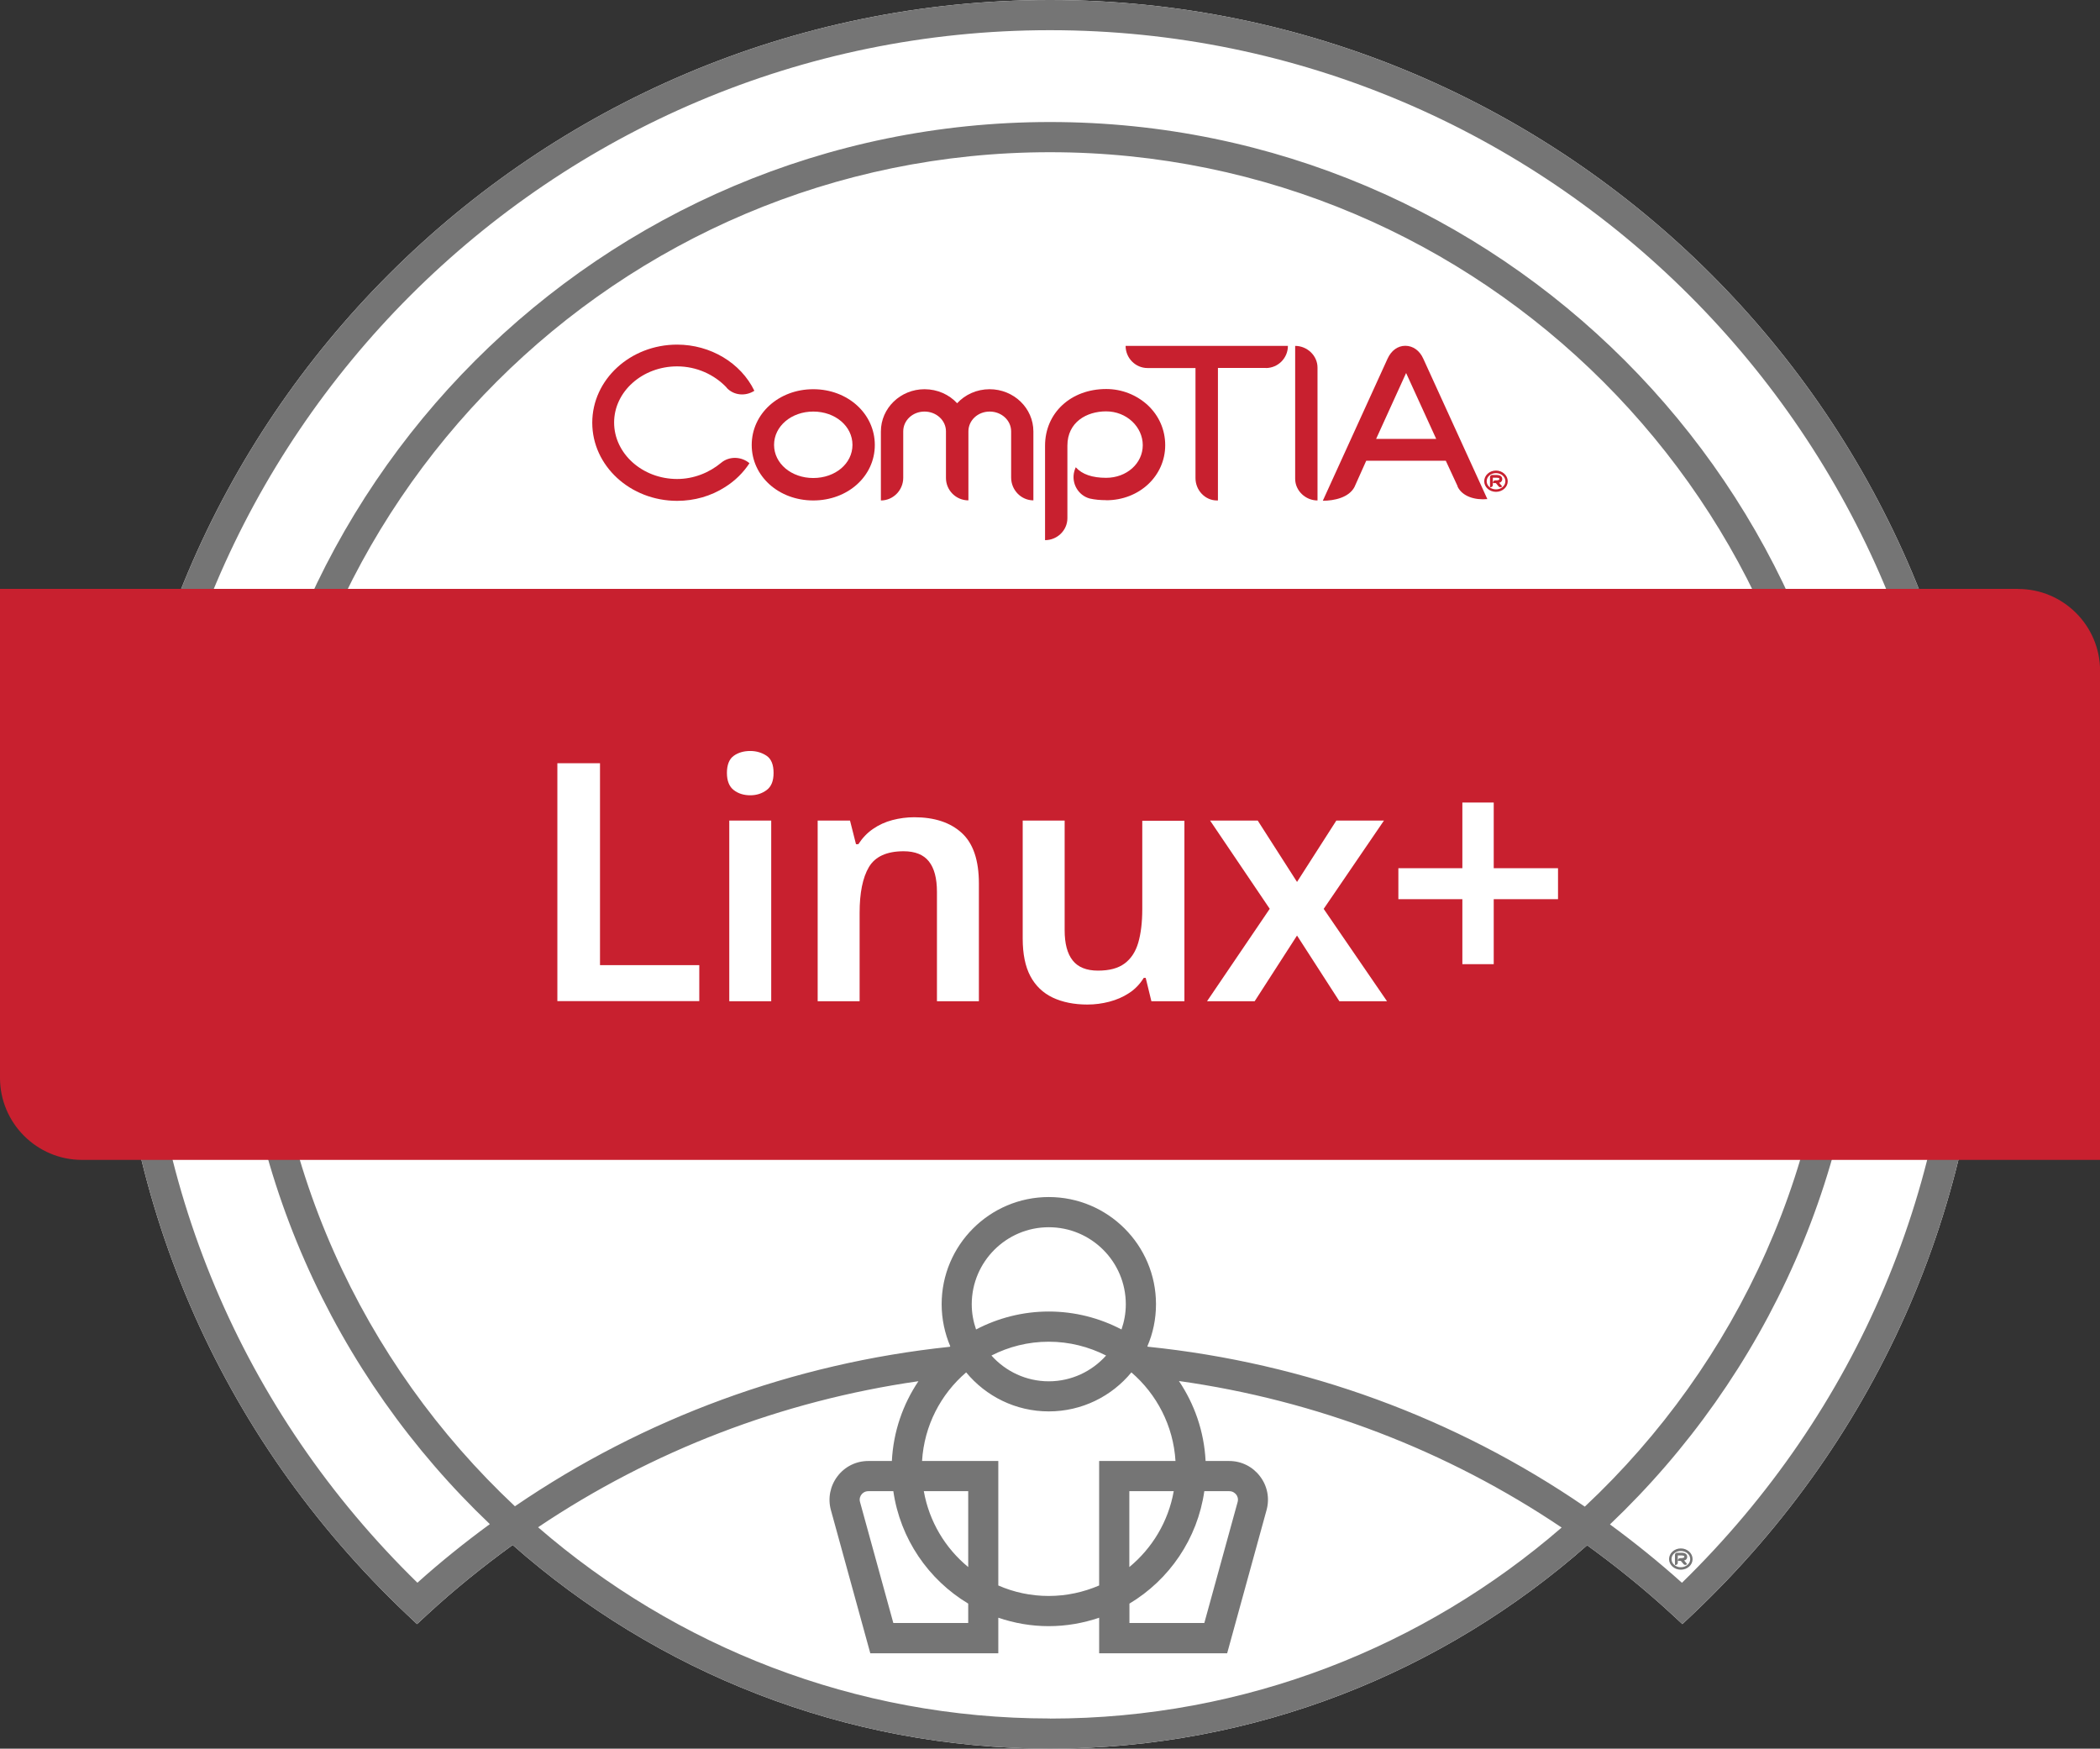 <svg xmlns="http://www.w3.org/2000/svg" id="Logotype_Editable_Text" viewBox="0 0 214.27 178.41"><rect x="0" y="0" width="214.27" height="178.41" fill="#333333" stroke="none"/><defs><style>      .cls-1 {        fill: #757575;      }      .cls-1, .cls-2, .cls-3 {        stroke-width: 0px;      }      .cls-2 {        fill: #fff;      }      .cls-3 {        fill: #c8202f;      }    </style></defs><g><g><path class="cls-2" d="M107.13,0C54.51,0,11.7,42.81,11.7,95.43c0,26.46,10.58,51.07,29.8,69.28l1.05.99,1.06-.98c2.76-2.55,5.68-4.9,8.7-7.09,14.63,12.91,33.83,20.78,54.83,20.78s40.17-7.85,54.8-20.75c3,2.17,5.91,4.52,8.66,7.06l1.06.98,1.05-.99c19.26-18.25,29.86-42.85,29.86-69.28C202.57,42.81,159.76,0,107.13,0h0Z"></path><path class="cls-1" d="M171.62,161.49c-2.36-2.12-4.82-4.1-7.35-5.96,15.91-15.13,25.85-36.47,25.85-60.1,0-45.76-37.23-82.98-82.98-82.98S24.15,49.68,24.15,95.43c0,23.62,9.94,44.95,25.83,60.07-2.55,1.87-5.02,3.85-7.39,5.98-17.94-17.52-27.81-40.92-27.81-66.05C14.78,44.51,56.21,3.08,107.13,3.08s92.35,41.43,92.35,92.35c0,25.1-9.89,48.5-27.87,66.06h0ZM161.71,153.72c-13.25-9.08-28.53-14.67-44.6-16.32-.01-.01-.03-.02-.04-.04.57-1.32.88-2.77.88-4.3,0-6.03-4.91-10.93-10.94-10.93s-10.93,4.91-10.93,10.93c0,1.53.32,2.98.88,4.3-.02.02-.04.04-.06.05-15.97,1.68-31.19,7.27-44.36,16.27-15.56-14.59-25.3-35.3-25.3-58.26C27.23,51.37,63.08,15.53,107.13,15.53s79.9,35.84,79.9,79.9c0,22.97-9.76,43.7-25.33,58.29h0ZM98.79,163.61v1.98h-7.64l-3.4-12.35c-.1-.36.05-.63.15-.76.1-.13.32-.34.7-.34h2.55c.7,4.87,3.59,9.04,7.64,11.47h0ZM94.26,152.14h4.53v7.74c-2.34-1.92-3.98-4.64-4.53-7.74h0ZM115.23,159.88v-7.74h4.53c-.55,3.1-2.2,5.82-4.53,7.74h0ZM122.88,152.14h2.55c.38,0,.6.22.7.34.1.13.25.4.15.76l-3.4,12.35h-7.64v-1.98c4.06-2.43,6.94-6.6,7.64-11.47h0ZM107.01,144c3.39,0,6.43-1.55,8.43-3.98,2.58,2.22,4.28,5.43,4.5,9.04h-7.79v12.7c-1.58.68-3.32,1.07-5.15,1.07s-3.56-.38-5.14-1.07v-12.7h-7.78c.22-3.61,1.91-6.82,4.5-9.04,2.01,2.43,5.04,3.98,8.43,3.98h0ZM112.86,138.3c-1.44,1.61-3.53,2.63-5.85,2.63s-4.41-1.02-5.85-2.63c1.76-.9,3.74-1.41,5.85-1.41s4.09.52,5.85,1.41h0ZM107.01,133.81c-2.68,0-5.19.67-7.42,1.83-.28-.81-.44-1.67-.44-2.57,0-4.33,3.52-7.86,7.86-7.86s7.86,3.52,7.86,7.86c0,.9-.16,1.76-.44,2.57-2.22-1.16-4.74-1.83-7.42-1.83h0ZM107.13,175.33c-19.96,0-38.21-7.37-52.23-19.51,11.63-7.81,24.88-12.9,38.81-14.9-1.58,2.35-2.56,5.14-2.71,8.14h-2.41c-1.24,0-2.39.57-3.14,1.56-.75.99-1,2.25-.67,3.45l4.02,14.61h13.06v-3.63c1.62.55,3.34.86,5.14.86s3.53-.31,5.15-.86v3.63h13.06l4.02-14.61c.33-1.2.09-2.46-.67-3.45-.75-.99-1.9-1.56-3.14-1.56h-2.41c-.15-3.02-1.14-5.81-2.72-8.16,14.01,1.97,27.34,7.07,39.05,14.95-14.01,12.13-32.26,19.49-52.21,19.49h0ZM107.13,0C54.51,0,11.7,42.81,11.7,95.43c0,26.46,10.58,51.07,29.8,69.28l1.05.99,1.06-.98c2.76-2.55,5.68-4.9,8.7-7.09,14.63,12.91,33.83,20.78,54.83,20.78s40.17-7.85,54.8-20.75c3,2.17,5.91,4.52,8.66,7.06l1.06.98,1.05-.99c19.26-18.25,29.86-42.85,29.86-69.28C202.57,42.81,159.76,0,107.13,0h0Z"></path><path class="cls-1" d="M171.5,160.15c-.66,0-1.2-.48-1.2-1.08s.54-1.09,1.2-1.09,1.2.49,1.2,1.09-.54,1.08-1.2,1.08M171.5,158.24c-.53,0-.95.37-.95.83s.42.83.95.83.96-.37.96-.83-.43-.83-.96-.83M171.95,159.17s-.07.03-.11.04c0,0,.07.09.3.36l-.04.04c-.1.08-.24.07-.32-.03-.25-.3-.28-.33-.28-.33h-.29v-.08c.01-.11.1-.2.22-.2h.14c.1,0,.18-.02.23-.05.04-.02.06-.05.06-.09,0-.04,0-.13-.28-.13h-.39v.75c0,.12-.1.22-.23.22h-.06v-1.04c0-.12.1-.21.22-.21h.46c.52,0,.57.29.57.42,0,.15-.08.27-.2.34"></path><path class="cls-3" d="M205.91,60.08H0v49.89c0,4.61,3.75,8.37,8.37,8.37h205.91v-49.89c0-4.61-3.75-8.36-8.36-8.36h0Z"></path></g><g><path class="cls-3" d="M82.98,51.06c-3.52,0-6.28-2.47-6.28-5.66s2.76-5.69,6.28-5.69,6.28,2.5,6.28,5.69-2.76,5.66-6.28,5.66M82.98,41.99c-2.24,0-4,1.5-4,3.4s1.76,3.38,4,3.38,4-1.47,4-3.38-1.76-3.4-4-3.4"></path><path class="cls-3" d="M105.45,51.05c-1.26,0-2.28-1.05-2.28-2.33v-4.71c0-1.12-.98-2.02-2.19-2.02s-2.17.9-2.17,2.02v7.04c-1.26,0-2.29-1.02-2.29-2.28v-4.76c0-1.12-.98-2.02-2.19-2.02s-2.17.9-2.17,2.02v4.74c0,1.26-1.02,2.31-2.28,2.31v-7.04c0-2.38,2-4.31,4.45-4.31,1.33,0,2.52.55,3.33,1.43.81-.88,2-1.43,3.31-1.43,2.47,0,4.47,1.93,4.47,4.31v7.04h0Z"></path><path class="cls-3" d="M112.87,51.03c-.6,0-1.17-.05-1.69-.17-1.19-.33-1.88-1.57-1.57-2.76.04-.14.09-.28.14-.4l.02-.02c.64.72,1.69,1.07,3.09,1.07,2.1,0,3.74-1.47,3.74-3.33s-1.64-3.45-3.74-3.45c-1.98,0-3.95,1.09-3.95,3.5v7.4c0,1.24-1.04,2.24-2.28,2.24v-9.64c0-3.33,2.62-5.78,6.24-5.78,1.6,0,3.09.6,4.23,1.64,1.15,1.07,1.79,2.52,1.79,4.09,0,3.14-2.64,5.62-6.02,5.62"></path><path class="cls-3" d="M129.16,37.54h-4.89v13.52h-.1c-1.21,0-2.19-1.04-2.19-2.28v-11.23h-4.89c-1.24,0-2.24-1.02-2.24-2.26h16.56c0,1.24-1,2.26-2.26,2.26"></path><path class="cls-3" d="M148.73,49.62l-1.21-2.61h-8.12s-1.2,2.68-1.2,2.68c-.57,1.08-2.07,1.4-3.23,1.4l6.61-14.5c.38-.83,1.04-1.31,1.81-1.31s1.46.48,1.83,1.31l6.54,14.33c-1.23.12-2.57-.25-3.05-1.3M143.66,37.64l-3.25,7.14h6.13l-3.27-7.16.39.02h0Z"></path><path class="cls-3" d="M74.14,39.54c-1.24-1.31-3.05-2.16-5.05-2.16-3.54,0-6.43,2.57-6.43,5.73,0,3.16,2.88,5.76,6.43,5.76,1.69,0,3.28-.64,4.5-1.66.83-.69,2.07-.64,2.88.05-.62.95-1.45,1.78-2.48,2.43-1.45.93-3.14,1.41-4.9,1.41-4.78,0-8.66-3.57-8.66-7.97s3.88-7.97,8.66-7.97c3.4,0,6.5,1.86,7.88,4.71-.88.57-2.09.5-2.83-.31"></path><path class="cls-3" d="M152.64,50.18c-.66,0-1.2-.48-1.2-1.08s.54-1.09,1.2-1.09,1.2.49,1.2,1.09-.54,1.08-1.2,1.08M152.64,48.27c-.53,0-.95.37-.95.83s.42.83.95.83.96-.37.96-.83-.43-.83-.96-.83M153.08,49.21s-.07.03-.11.05c0,0,.07.09.3.36l-.04.04c-.1.08-.24.07-.32-.03-.25-.3-.28-.34-.28-.34h-.29v-.08c.01-.11.1-.2.22-.2h.14c.1,0,.18-.02.23-.05.04-.02.06-.05.06-.09,0-.04,0-.13-.28-.13h-.39v.75c0,.12-.1.22-.23.22h-.06v-1.04c0-.12.1-.21.22-.21h.46c.52,0,.57.29.57.42,0,.15-.08.27-.2.34"></path><path class="cls-3" d="M132.15,35.29v13.56c0,1.21,1.05,2.21,2.28,2.21v-13.56c0-1.21-1.05-2.21-2.28-2.21"></path></g></g><g><path class="cls-2" d="M56.87,102.15v-24.28h4.35v20.6h10.13v3.67h-14.48Z"></path><path class="cls-2" d="M76.55,76.62c.63,0,1.19.17,1.67.49.48.33.71.91.71,1.75s-.24,1.4-.71,1.75-1.03.53-1.67.53-1.22-.17-1.68-.53c-.46-.35-.7-.94-.7-1.75s.23-1.42.7-1.75c.46-.33,1.03-.49,1.68-.49ZM78.69,83.72v18.43h-4.28v-18.43h4.28Z"></path><path class="cls-2" d="M93.28,83.38c2.06,0,3.68.53,4.85,1.6,1.17,1.07,1.75,2.79,1.75,5.17v12h-4.28v-11.15c0-1.38-.27-2.42-.82-3.11-.54-.69-1.41-1.04-2.58-1.04-1.72,0-2.9.54-3.54,1.61-.64,1.08-.95,2.64-.95,4.68v9.01h-4.28v-18.43h3.3l.61,2.41h.24c.41-.63.91-1.16,1.5-1.56.59-.41,1.25-.71,1.97-.9.73-.19,1.47-.29,2.24-.29Z"></path><path class="cls-2" d="M120.85,83.72v18.43h-3.37l-.58-2.38h-.2c-.39.63-.88,1.15-1.5,1.55-.61.4-1.28.69-2.01.88-.73.19-1.47.29-2.24.29-1.36,0-2.54-.24-3.54-.71-1-.48-1.76-1.21-2.28-2.19s-.78-2.26-.78-3.83v-12.04h4.28v11.19c0,1.36.27,2.39.82,3.08.54.69,1.41,1.04,2.58,1.04s2.06-.24,2.72-.73c.66-.49,1.12-1.2,1.39-2.12.27-.93.41-2.07.41-3.43v-9.01h4.28Z"></path><path class="cls-2" d="M129.56,92.73l-6.09-9.01h4.86l4.01,6.26,4.01-6.26h4.86l-6.15,9.01,6.46,9.42h-4.86l-4.32-6.7-4.32,6.7h-4.86l6.39-9.42Z"></path><path class="cls-2" d="M152.41,88.58h6.56v3.16h-6.56v6.63h-3.2v-6.63h-6.53v-3.16h6.53v-6.7h3.2v6.7Z"></path></g></svg>